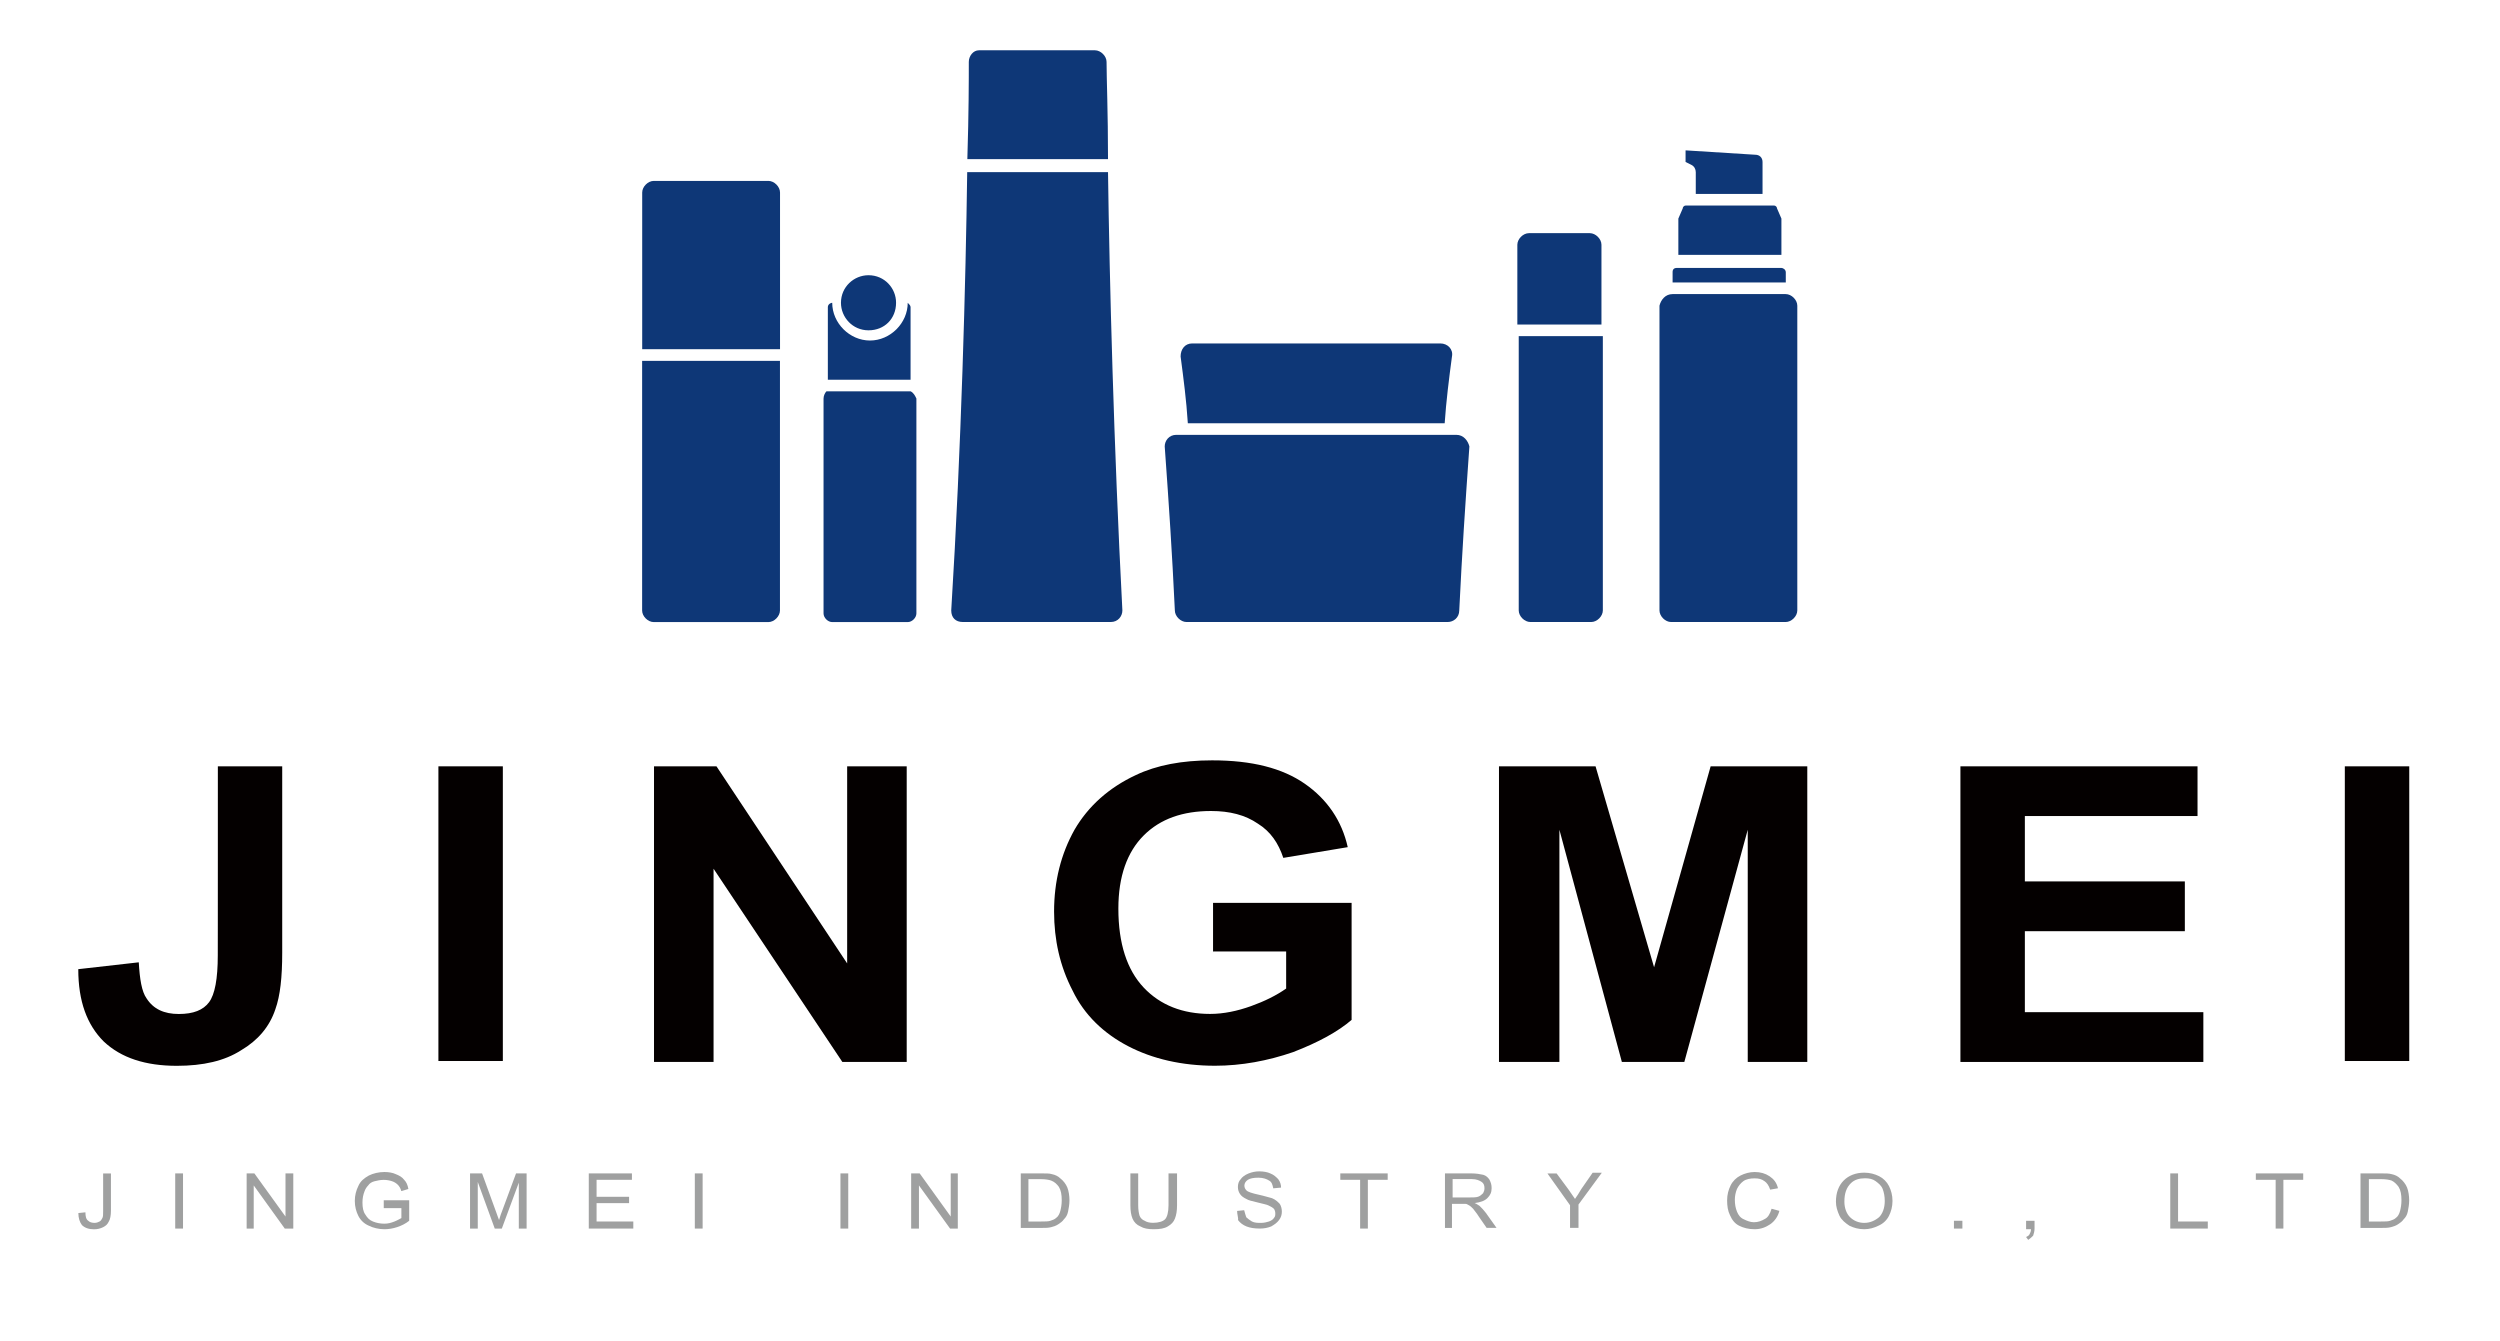 <?xml version="1.0" encoding="utf-8"?>
<!-- Generator: Adobe Illustrator 25.4.1, SVG Export Plug-In . SVG Version: 6.00 Build 0)  -->
<svg version="1.1" id="圖層_1" xmlns="http://www.w3.org/2000/svg" xmlns:xlink="http://www.w3.org/1999/xlink" x="0px" y="0px"
	 viewBox="0 0 343 184" style="enable-background:new 0 0 343 184;" xml:space="preserve">
<style type="text/css">
	.st0{fill:#0E3777;}
	.st1{fill:#040000;}
	.st2{fill:#9FA0A0;}
</style>
<g>
	<path class="st0" d="M162.97,58.07h35.24c0.2-2.99,0.6-6.17,1-9.16c0.2-1-0.6-1.79-1.59-1.79h-22.9h-11.15c-1,0-1.59,0.8-1.59,1.79
		C162.37,51.89,162.77,54.88,162.97,58.07"/>
	<path class="st0" d="M199.81,59.66h-1.79l0,0h-34.84l0,0h-1.79c-1,0-1.59,0.8-1.59,1.59c0.6,8.36,1,14.34,1.39,22.5
		c0,0.8,0.8,1.59,1.59,1.59h35.84c0.8,0,1.59-0.6,1.59-1.59c0.4-8.16,0.8-14.14,1.39-22.5C201.4,60.46,200.8,59.66,199.81,59.66"/>
	<path class="st0" d="M219.72,44.53V33.58c0-0.8-0.8-1.59-1.59-1.59h-8.36c-0.8,0-1.59,0.8-1.59,1.59v10.95H219.72z"/>
	<path class="st0" d="M208.37,46.12v37.63c0,0.8,0.8,1.59,1.59,1.59h8.36c0.8,0,1.59-0.8,1.59-1.59V46.12H208.37z"/>
	<path class="st0" d="M107.02,47.91v-21.5c0-0.8-0.8-1.59-1.59-1.59H89.7c-0.8,0-1.59,0.8-1.59,1.59v21.5H107.02z"/>
	<path class="st0" d="M88.1,49.51v34.25c0,0.8,0.8,1.59,1.59,1.59h15.73c0.8,0,1.59-0.8,1.59-1.59V49.51H88.1z"/>
	<path class="st0" d="M152.02,23.62H132.7c-0.2,14.93-0.8,37.63-2.19,60.13c0,1,0.6,1.59,1.59,1.59h10.15h10.15
		c1,0,1.59-0.8,1.59-1.59C152.81,61.25,152.22,38.35,152.02,23.62"/>
	<path class="st0" d="M152.02,21.83c0-6.37-0.2-11.15-0.2-13.34c0-0.8-0.8-1.59-1.59-1.59h-7.96h-7.96c-0.8,0-1.39,0.8-1.39,1.59
		c0,2.39,0,6.97-0.2,13.34H152.02z"/>
	<path class="st0" d="M119.16,37.76c-1.99,0-3.78,1.59-3.78,3.78c0,1.99,1.59,3.78,3.78,3.78s3.78-1.59,3.78-3.78
		C122.95,39.55,121.36,37.76,119.16,37.76"/>
	<path class="st0" d="M124.94,53.69L124.94,53.69h-11.55l0,0c-0.2,0.2-0.4,0.6-0.4,1v29.47c0,0.6,0.6,1.19,1.19,1.19h1h8.36h1
		c0.6,0,1.19-0.6,1.19-1.19V54.68C125.54,54.28,125.34,53.89,124.94,53.69"/>
	<path class="st0" d="M124.54,41.54c0,2.79-2.39,5.18-5.18,5.18s-5.18-2.39-5.18-5.18c-0.2,0-0.6,0.2-0.6,0.6v9.96h11.35v-9.96
		C124.94,41.94,124.74,41.74,124.54,41.54"/>
	<path class="st0" d="M229.47,40.35L229.47,40.35L229.47,40.35H245l0,0l0,0c0.8,0,1.59,0.8,1.59,1.59v41.81
		c0,0.8-0.8,1.59-1.59,1.59h-15.73c-0.8,0-1.59-0.8-1.59-1.59V41.94C227.88,41.14,228.48,40.35,229.47,40.35"/>
	<path class="st0" d="M232.66,26.61v-2.99c0-0.4-0.2-0.8-0.6-1l-0.8-0.4v-1.59l9.56,0.6c0.6,0,1,0.4,1,1v4.38
		C241.82,26.61,232.66,26.61,232.66,26.61z"/>
	<path class="st0" d="M230.27,34.97v-4.98l0.6-1.39c0-0.2,0.2-0.4,0.4-0.4h1.59l0,0h8.96l0,0h1.59c0.2,0,0.4,0.2,0.4,0.4l0.6,1.39
		v4.98H230.27z"/>
	<path class="st0" d="M230.07,36.76h14.34c0.2,0,0.6,0.2,0.6,0.6v1.39h-15.53v-1.39C229.47,36.96,229.67,36.76,230.07,36.76"/>
</g>
<g>
	<path class="st1" d="M29.89,105.14h8.83v25.57c0,3.35-0.27,5.89-0.94,7.76c-0.8,2.41-2.41,4.28-4.69,5.62
		c-2.28,1.47-5.22,2.14-8.83,2.14c-4.28,0-7.63-1.07-10.04-3.35c-2.28-2.28-3.48-5.49-3.48-9.91l8.3-0.94
		c0.13,2.28,0.4,4.02,1.07,4.95c0.94,1.47,2.41,2.14,4.42,2.14s3.35-0.54,4.15-1.61c0.8-1.07,1.2-3.21,1.2-6.43
		C29.89,131.11,29.89,105.14,29.89,105.14z"/>
	<rect x="60.15" y="105.14" class="st1" width="8.84" height="40.43"/>
	<polygon class="st1" points="89.73,145.7 89.73,105.14 98.3,105.14 116.23,132.18 116.23,105.14 124.4,105.14 124.4,145.7 
		115.57,145.7 97.9,119.19 97.9,145.7 	"/>
	<path class="st1" d="M166.43,130.7v-6.83h19.01v16.06c-1.87,1.61-4.55,3.08-8.03,4.42c-3.48,1.2-7.09,1.87-10.71,1.87
		c-4.55,0-8.57-0.94-11.91-2.68c-3.35-1.74-6.02-4.28-7.63-7.63c-1.74-3.35-2.54-6.96-2.54-10.84c0-4.15,0.94-7.9,2.81-11.24
		c1.87-3.21,4.69-5.76,8.43-7.5c2.81-1.34,6.29-2.01,10.44-2.01c5.49,0,9.64,1.07,12.72,3.21s5.09,5.09,5.89,8.7l-8.84,1.47
		c-0.67-2.01-1.74-3.61-3.48-4.69c-1.74-1.2-3.88-1.74-6.43-1.74c-3.88,0-6.96,1.07-9.24,3.35s-3.48,5.62-3.48,10.04
		c0,4.82,1.2,8.43,3.48,10.84s5.35,3.61,9.1,3.61c1.87,0,3.75-0.4,5.62-1.07c1.87-0.67,3.48-1.47,4.82-2.41v-5.09h-10.04
		L166.43,130.7L166.43,130.7z"/>
	<polygon class="st1" points="205.66,145.7 205.66,105.14 218.91,105.14 226.94,132.71 234.7,105.14 247.96,105.14 247.96,145.7 
		239.79,145.7 239.79,113.84 231.09,145.7 222.52,145.7 213.95,113.84 213.95,145.7 	"/>
	<polygon class="st1" points="268.97,145.7 268.97,105.14 301.5,105.14 301.5,111.96 277.81,111.96 277.81,120.93 299.76,120.93 
		299.76,127.76 277.81,127.76 277.81,138.87 302.3,138.87 302.3,145.7 	"/>
	<rect x="321.71" y="105.14" class="st1" width="8.84" height="40.43"/>
</g>
<g>
	<path class="st2" d="M10.75,166.43l0.97-0.1c0,0.58,0.1,0.97,0.39,1.16c0.19,0.19,0.48,0.29,0.87,0.29c0.29,0,0.48-0.1,0.68-0.19
		c0.19-0.1,0.29-0.29,0.39-0.48s0.1-0.48,0.1-0.97V161h1.07v5.14c0,0.58-0.1,1.16-0.29,1.45c-0.19,0.39-0.39,0.58-0.78,0.78
		c-0.39,0.19-0.78,0.29-1.26,0.29c-0.68,0-1.26-0.19-1.65-0.58C10.94,167.69,10.75,167.11,10.75,166.43"/>
	<rect x="24.04" y="160.99" class="st2" width="1.07" height="7.57"/>
	<polygon class="st2" points="33.84,168.56 33.84,160.99 34.9,160.99 39.17,166.91 39.17,160.99 40.24,160.99 40.24,168.56 
		39.07,168.56 34.81,162.64 34.81,168.56 	"/>
	<path class="st2" d="M52.65,165.55v-0.87h3.49v2.81c-0.48,0.39-1.07,0.68-1.65,0.87c-0.58,0.19-1.16,0.29-1.75,0.29
		c-0.78,0-1.55-0.19-2.13-0.48c-0.68-0.29-1.16-0.78-1.45-1.36s-0.48-1.26-0.48-2.04s0.19-1.45,0.48-2.04
		c0.29-0.68,0.78-1.07,1.45-1.45c0.58-0.29,1.36-0.48,2.13-0.48c0.58,0,1.16,0.1,1.55,0.29c0.48,0.19,0.87,0.39,1.16,0.78
		c0.29,0.29,0.48,0.68,0.58,1.26l-0.97,0.29c-0.1-0.39-0.29-0.68-0.48-0.87s-0.48-0.39-0.78-0.48c-0.29-0.1-0.68-0.19-1.16-0.19
		c-0.48,0-0.87,0.1-1.26,0.19c-0.39,0.1-0.68,0.29-0.87,0.58c-0.19,0.19-0.39,0.48-0.49,0.78c-0.19,0.48-0.29,0.97-0.29,1.55
		c0,0.68,0.1,1.26,0.39,1.65c0.29,0.48,0.58,0.78,1.07,0.97c0.48,0.19,0.97,0.29,1.55,0.29c0.48,0,0.87-0.1,1.36-0.29
		c0.48-0.19,0.78-0.39,0.97-0.48v-1.36h-2.42L52.65,165.55L52.65,165.55z"/>
	<path class="st2" d="M64.49,168.56v-7.57h1.65l1.94,5.33c0.19,0.48,0.29,0.87,0.39,1.07c0.1-0.29,0.19-0.68,0.39-1.16l1.94-5.24
		h1.45v7.57h-1.07v-6.3l-2.33,6.3h-0.97l-2.33-6.4v6.4C65.55,168.56,64.49,168.56,64.49,168.56z"/>
	<polygon class="st2" points="80.78,168.56 80.78,160.99 86.7,160.99 86.7,161.87 81.85,161.87 81.85,164.2 86.31,164.2 
		86.31,165.07 81.85,165.07 81.85,167.59 86.89,167.59 86.89,168.56 	"/>
	<rect x="95.33" y="160.99" class="st2" width="1.07" height="7.57"/>
	<rect x="115.31" y="160.99" class="st2" width="1.07" height="7.57"/>
	<polygon class="st2" points="125.01,168.56 125.01,160.99 126.18,160.99 130.44,166.91 130.44,160.99 131.41,160.99 131.41,168.56 
		130.35,168.56 126.08,162.64 126.08,168.56 	"/>
	<path class="st2" d="M140.05,168.56v-7.57h2.81c0.68,0,1.16,0,1.45,0.1c0.48,0.1,0.87,0.29,1.16,0.58
		c0.39,0.29,0.78,0.78,0.97,1.26s0.29,1.16,0.29,1.75c0,0.58-0.1,1.07-0.19,1.55c-0.1,0.48-0.29,0.78-0.58,1.07
		c-0.19,0.29-0.48,0.48-0.78,0.68c-0.29,0.19-0.58,0.29-0.97,0.39s-0.78,0.1-1.26,0.1h-2.91L140.05,168.56L140.05,168.56z
		 M141.11,167.59h1.75c0.58,0,0.97,0,1.26-0.1s0.58-0.19,0.78-0.39c0.29-0.19,0.48-0.58,0.58-0.97c0.1-0.39,0.19-0.87,0.19-1.45
		c0-0.78-0.1-1.36-0.39-1.84c-0.29-0.39-0.58-0.68-1.07-0.87c-0.29-0.1-0.78-0.19-1.36-0.19h-1.75v5.81H141.11z"/>
	<path class="st2" d="M160.42,160.99h1.07v4.36c0,0.78-0.1,1.36-0.29,1.84s-0.48,0.78-0.97,1.07c-0.48,0.29-1.07,0.39-1.94,0.39
		c-0.78,0-1.36-0.1-1.84-0.39c-0.48-0.19-0.87-0.58-1.07-1.07s-0.29-1.07-0.29-1.84v-4.36h1.07v4.36c0,0.68,0.1,1.16,0.19,1.45
		c0.1,0.29,0.39,0.58,0.68,0.68c0.29,0.19,0.68,0.29,1.16,0.29c0.78,0,1.36-0.19,1.65-0.48s0.48-0.97,0.48-1.94v-4.36L160.42,160.99
		L160.42,160.99z"/>
	<path class="st2" d="M169.73,166.14l0.97-0.1c0.1,0.39,0.19,0.68,0.29,0.97c0.19,0.19,0.48,0.39,0.78,0.58
		c0.39,0.19,0.78,0.19,1.26,0.19c0.39,0,0.78-0.1,1.07-0.19c0.29-0.1,0.58-0.29,0.68-0.48c0.19-0.19,0.19-0.39,0.19-0.68
		c0-0.19-0.1-0.48-0.19-0.58c-0.19-0.19-0.39-0.29-0.78-0.48c-0.19-0.1-0.68-0.19-1.45-0.39c-0.78-0.19-1.26-0.29-1.55-0.48
		c-0.39-0.19-0.68-0.39-0.87-0.68s-0.29-0.58-0.29-0.97s0.1-0.78,0.39-1.07c0.19-0.29,0.58-0.58,1.07-0.78
		c0.48-0.19,0.97-0.29,1.45-0.29c0.58,0,1.16,0.1,1.55,0.29c0.48,0.19,0.78,0.48,1.07,0.78c0.29,0.39,0.39,0.78,0.39,1.16l-1.07,0.1
		c-0.1-0.48-0.19-0.87-0.58-1.07c-0.29-0.19-0.78-0.39-1.45-0.39c-0.68,0-1.16,0.1-1.45,0.29c-0.29,0.19-0.48,0.48-0.48,0.78
		c0,0.29,0.1,0.48,0.29,0.68s0.78,0.39,1.65,0.58s1.45,0.39,1.84,0.48c0.48,0.19,0.78,0.48,1.07,0.78c0.19,0.29,0.29,0.68,0.29,1.07
		c0,0.39-0.1,0.78-0.39,1.16s-0.58,0.58-1.07,0.87c-0.48,0.19-0.97,0.29-1.55,0.29c-0.78,0-1.36-0.1-1.84-0.29
		c-0.48-0.19-0.87-0.48-1.16-0.87C169.92,167.11,169.73,166.62,169.73,166.14"/>
	<polygon class="st2" points="186.61,168.56 186.61,161.87 183.89,161.87 183.89,160.99 190.39,160.99 190.39,161.87 187.67,161.87 
		187.67,168.56 	"/>
	<path class="st2" d="M198.25,168.56v-7.57h3.59c0.68,0,1.26,0.1,1.65,0.19c0.39,0.1,0.68,0.39,0.87,0.68
		c0.19,0.39,0.29,0.68,0.29,1.16c0,0.58-0.19,0.97-0.58,1.36c-0.39,0.39-0.97,0.58-1.75,0.68c0.29,0.1,0.48,0.29,0.68,0.39
		c0.29,0.29,0.58,0.58,0.87,0.97l1.45,2.04h-1.36l-1.07-1.55c-0.29-0.48-0.58-0.78-0.78-1.07c-0.19-0.19-0.39-0.39-0.58-0.48
		c-0.19-0.1-0.29-0.19-0.48-0.19c-0.1,0-0.29,0-0.58,0h-1.26v3.3h-0.97L198.25,168.56L198.25,168.56z M199.31,164.29h2.33
		c0.48,0,0.87,0,1.16-0.1s0.48-0.29,0.68-0.48c0.1-0.19,0.19-0.39,0.19-0.68c0-0.39-0.1-0.68-0.39-0.87s-0.68-0.39-1.36-0.39h-2.62
		v2.52H199.31z"/>
	<path class="st2" d="M215.41,168.56v-3.2l-3.1-4.36h1.26l1.65,2.23c0.29,0.39,0.58,0.87,0.87,1.26c0.29-0.39,0.58-0.87,0.87-1.36
		l1.55-2.23h1.26l-3.2,4.36v3.2h-1.16L215.41,168.56L215.41,168.56z"/>
	<path class="st2" d="M243.06,165.84l1.07,0.29c-0.19,0.78-0.68,1.45-1.26,1.84c-0.58,0.39-1.26,0.68-2.13,0.68
		s-1.55-0.19-2.13-0.48c-0.58-0.29-0.97-0.78-1.26-1.45c-0.29-0.58-0.39-1.26-0.39-2.04s0.19-1.45,0.48-2.04s0.78-1.07,1.36-1.36
		s1.26-0.48,1.94-0.48c0.78,0,1.45,0.19,2.04,0.58c0.58,0.39,0.97,0.87,1.16,1.65l-1.07,0.19c-0.19-0.58-0.48-0.97-0.78-1.16
		c-0.39-0.29-0.78-0.39-1.36-0.39s-1.16,0.1-1.55,0.39c-0.39,0.29-0.68,0.68-0.87,1.07c-0.19,0.48-0.29,0.97-0.29,1.45
		c0,0.68,0.1,1.16,0.29,1.65c0.19,0.48,0.48,0.87,0.97,1.07c0.39,0.19,0.87,0.39,1.36,0.39c0.58,0,1.07-0.19,1.55-0.48
		C242.57,167.01,242.86,166.52,243.06,165.84"/>
	<path class="st2" d="M251.89,164.87c0-1.26,0.39-2.23,1.07-2.91c0.68-0.68,1.65-1.07,2.81-1.07c0.78,0,1.45,0.19,2.04,0.48
		c0.58,0.29,1.07,0.78,1.36,1.36c0.29,0.58,0.48,1.26,0.48,2.04s-0.19,1.45-0.48,2.04c-0.29,0.58-0.78,1.07-1.45,1.36
		c-0.58,0.29-1.26,0.48-1.94,0.48c-0.78,0-1.45-0.19-2.04-0.48c-0.58-0.39-1.07-0.78-1.36-1.36
		C252.08,166.14,251.89,165.55,251.89,164.87 M253.05,164.87c0,0.87,0.29,1.65,0.78,2.13s1.16,0.78,1.94,0.78s1.45-0.29,2.04-0.78
		c0.48-0.48,0.78-1.26,0.78-2.23c0-0.58-0.1-1.16-0.29-1.65c-0.19-0.48-0.58-0.78-0.97-1.07c-0.39-0.29-0.87-0.39-1.45-0.39
		c-0.78,0-1.45,0.19-1.94,0.68C253.34,162.93,253.05,163.71,253.05,164.87"/>
	<rect x="268.08" y="167.49" class="st2" width="1.16" height="1.07"/>
	<path class="st2" d="M277.98,168.56v-1.07h1.16v1.07c0,0.39-0.1,0.68-0.19,0.97c-0.19,0.19-0.39,0.39-0.68,0.58l-0.29-0.39
		c0.19-0.1,0.39-0.19,0.48-0.39c0.1-0.19,0.19-0.39,0.19-0.68h-0.68L277.98,168.56L277.98,168.56z"/>
	<polygon class="st2" points="297.76,168.56 297.76,160.99 298.83,160.99 298.83,167.59 302.91,167.59 302.91,168.56 	"/>
	<polygon class="st2" points="312.22,168.56 312.22,161.87 309.5,161.87 309.5,160.99 316,160.99 316,161.87 313.28,161.87 
		313.28,168.56 	"/>
	<path class="st2" d="M323.86,168.56v-7.57h2.81c0.68,0,1.07,0,1.45,0.1c0.48,0.1,0.87,0.29,1.16,0.58
		c0.39,0.29,0.78,0.78,0.97,1.26s0.29,1.16,0.29,1.75c0,0.58-0.1,1.07-0.19,1.55c-0.1,0.48-0.29,0.78-0.58,1.07
		c-0.19,0.29-0.48,0.48-0.78,0.68c-0.29,0.19-0.58,0.29-0.97,0.39s-0.78,0.1-1.26,0.1h-2.91L323.86,168.56L323.86,168.56z
		 M324.92,167.59h1.75c0.58,0,0.97,0,1.26-0.1s0.58-0.19,0.78-0.39c0.29-0.19,0.48-0.58,0.58-0.97c0.1-0.39,0.19-0.87,0.19-1.45
		c0-0.78-0.1-1.36-0.39-1.84c-0.29-0.39-0.58-0.68-0.97-0.87c-0.29-0.1-0.78-0.19-1.36-0.19h-1.75v5.82h-0.09V167.59z"/>
</g>
</svg>
